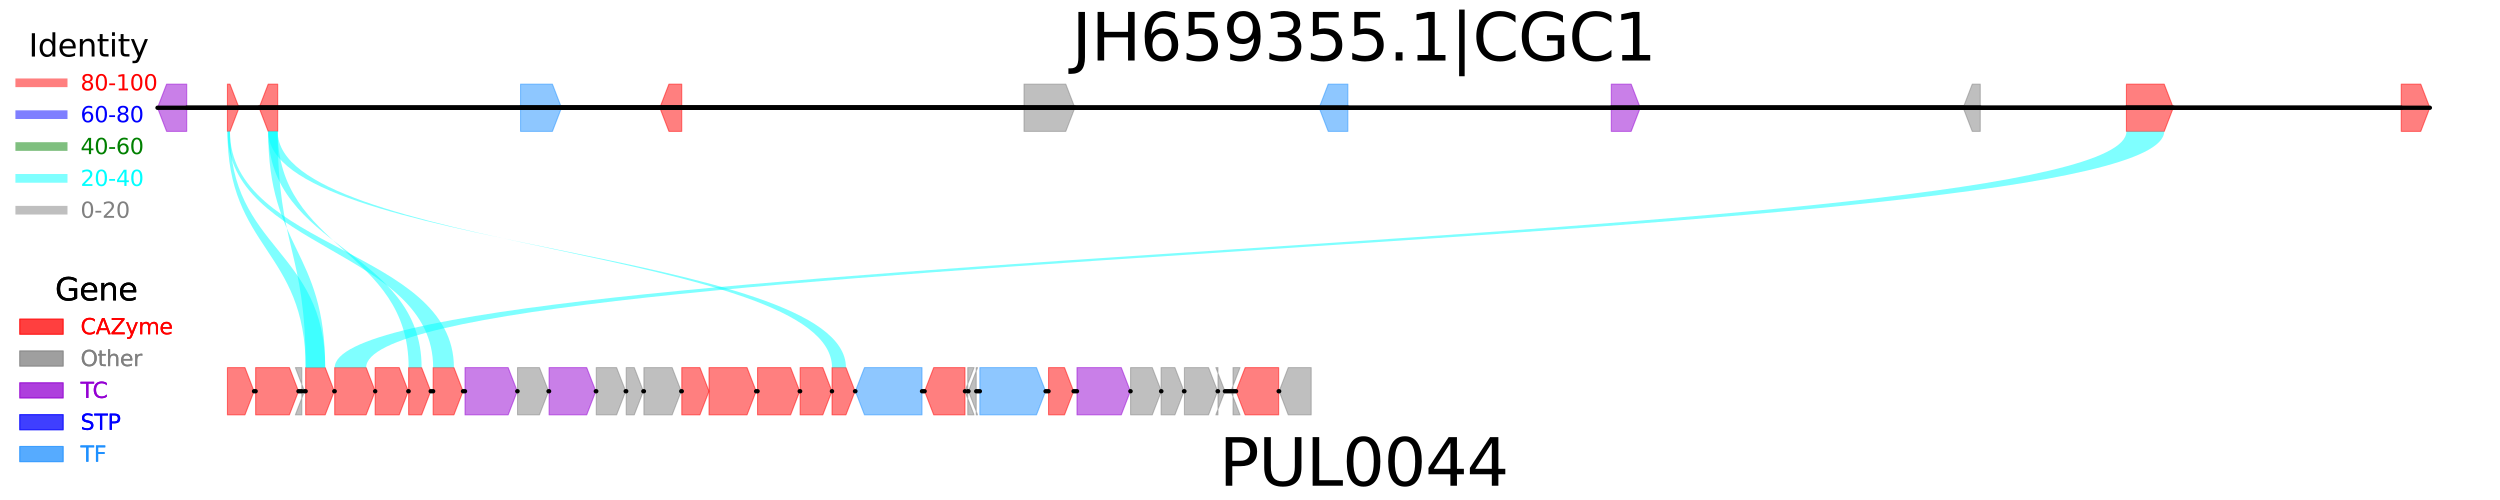 <?xml version="1.0" encoding="utf-8" standalone="no"?>
<!DOCTYPE svg PUBLIC "-//W3C//DTD SVG 1.1//EN"
  "http://www.w3.org/Graphics/SVG/1.1/DTD/svg11.dtd">
<svg xmlns:xlink="http://www.w3.org/1999/xlink" width="1152pt" height="230.4pt" viewBox="0 0 1152 230.4" xmlns="http://www.w3.org/2000/svg" version="1.1">
 <defs>
  <style type="text/css">*{stroke-linejoin: round; stroke-linecap: butt}</style>
 </defs>
 <g id="figure_1">
  <g id="patch_1">
   <path d="M 0 230.4 
L 1152 230.4 
L 1152 0 
L 0 0 
z
" style="fill: #ffffff"/>
  </g>
  <g id="axes_1">
   <g id="patch_2">
    <path d="M 104.809 60.544 
L 105.959 60.544 
L 110.147 49.659 
L 105.959 38.774 
L 104.809 38.774 
z
" clip-path="url(#pdca6a358f3)" style="fill: #ff0000; opacity: 0.5; stroke: #ff0000; stroke-width: 0.5; stroke-linejoin: miter"/>
   </g>
   <g id="patch_3">
    <path d="M 607.862 49.659 
L 612.05 60.544 
L 621.096 60.544 
L 621.096 38.774 
L 612.05 38.774 
z
" clip-path="url(#pdca6a358f3)" style="fill: #1e90ff; opacity: 0.5; stroke: #1e90ff; stroke-width: 0.5; stroke-linejoin: miter"/>
   </g>
   <g id="patch_4">
    <path d="M 304.055 49.659 
L 308.244 60.544 
L 314.143 60.544 
L 314.143 38.774 
L 308.244 38.774 
z
" clip-path="url(#pdca6a358f3)" style="fill: #ff0000; opacity: 0.5; stroke: #ff0000; stroke-width: 0.5; stroke-linejoin: miter"/>
   </g>
   <g id="patch_5">
    <path d="M 239.87 60.544 
L 254.551 60.544 
L 258.74 49.659 
L 254.551 38.774 
L 239.87 38.774 
z
" clip-path="url(#pdca6a358f3)" style="fill: #1e90ff; opacity: 0.5; stroke: #1e90ff; stroke-width: 0.5; stroke-linejoin: miter"/>
   </g>
   <g id="patch_6">
    <path d="M 471.862 60.544 
L 491.11 60.544 
L 495.298 49.659 
L 491.11 38.774 
L 471.862 38.774 
z
" clip-path="url(#pdca6a358f3)" style="fill: #808080; opacity: 0.5; stroke: #808080; stroke-width: 0.5; stroke-linejoin: miter"/>
   </g>
   <g id="patch_7">
    <path d="M 72.583 49.659 
L 76.771 60.544 
L 86.038 60.544 
L 86.038 38.774 
L 76.771 38.774 
z
" clip-path="url(#pdca6a358f3)" style="fill: #9400d3; opacity: 0.5; stroke: #9400d3; stroke-width: 0.5; stroke-linejoin: miter"/>
   </g>
   <g id="patch_8">
    <path d="M 1106.5 60.544 
L 1115.485 60.544 
L 1119.674 49.659 
L 1115.485 38.774 
L 1106.5 38.774 
z
" clip-path="url(#pdca6a358f3)" style="fill: #ff0000; opacity: 0.5; stroke: #ff0000; stroke-width: 0.5; stroke-linejoin: miter"/>
   </g>
   <g id="patch_9">
    <path d="M 979.863 60.544 
L 997.263 60.544 
L 1001.452 49.659 
L 997.263 38.774 
L 979.863 38.774 
z
" clip-path="url(#pdca6a358f3)" style="fill: #ff0000; opacity: 0.5; stroke: #ff0000; stroke-width: 0.5; stroke-linejoin: miter"/>
   </g>
   <g id="patch_10">
    <path d="M 742.487 60.544 
L 751.64 60.544 
L 755.828 49.659 
L 751.64 38.774 
L 742.487 38.774 
z
" clip-path="url(#pdca6a358f3)" style="fill: #9400d3; opacity: 0.5; stroke: #9400d3; stroke-width: 0.5; stroke-linejoin: miter"/>
   </g>
   <g id="patch_11">
    <path d="M 904.627 49.659 
L 908.816 60.544 
L 912.501 60.544 
L 912.501 38.774 
L 908.816 38.774 
z
" clip-path="url(#pdca6a358f3)" style="fill: #808080; opacity: 0.5; stroke: #808080; stroke-width: 0.5; stroke-linejoin: miter"/>
   </g>
   <g id="patch_12">
    <path d="M 119.395 49.659 
L 123.583 60.544 
L 127.956 60.544 
L 127.956 38.774 
L 123.583 38.774 
z
" clip-path="url(#pdca6a358f3)" style="fill: #ff0000; opacity: 0.5; stroke: #ff0000; stroke-width: 0.5; stroke-linejoin: miter"/>
   </g>
   <g id="patch_13">
    <path d="M 104.809 191.165 
L 112.87 191.165 
L 117.058 180.28 
L 112.87 169.395 
L 104.809 169.395 
z
" clip-path="url(#pdca6a358f3)" style="fill: #ff0000; opacity: 0.5; stroke: #ff0000; stroke-width: 0.5; stroke-linejoin: miter"/>
   </g>
   <g id="patch_14">
    <path d="M 117.799 191.165 
L 133.351 191.165 
L 137.54 180.28 
L 133.351 169.395 
L 117.799 169.395 
z
" clip-path="url(#pdca6a358f3)" style="fill: #ff0000; opacity: 0.5; stroke: #ff0000; stroke-width: 0.5; stroke-linejoin: miter"/>
   </g>
   <g id="patch_15">
    <path d="M 139.074 191.165 
L 136.116 191.165 
L 140.304 180.28 
L 136.116 169.395 
L 139.074 169.395 
z
" clip-path="url(#pdca6a358f3)" style="fill: #808080; opacity: 0.5; stroke: #808080; stroke-width: 0.5; stroke-linejoin: miter"/>
   </g>
   <g id="patch_16">
    <path d="M 140.846 191.165 
L 149.846 191.165 
L 154.035 180.28 
L 149.846 169.395 
L 140.846 169.395 
z
" clip-path="url(#pdca6a358f3)" style="fill: #ff0000; opacity: 0.5; stroke: #ff0000; stroke-width: 0.5; stroke-linejoin: miter"/>
   </g>
   <g id="patch_17">
    <path d="M 154.233 191.165 
L 168.709 191.165 
L 172.897 180.28 
L 168.709 169.395 
L 154.233 169.395 
z
" clip-path="url(#pdca6a358f3)" style="fill: #ff0000; opacity: 0.5; stroke: #ff0000; stroke-width: 0.5; stroke-linejoin: miter"/>
   </g>
   <g id="patch_18">
    <path d="M 172.874 191.165 
L 183.959 191.165 
L 188.147 180.28 
L 183.959 169.395 
L 172.874 169.395 
z
" clip-path="url(#pdca6a358f3)" style="fill: #ff0000; opacity: 0.5; stroke: #ff0000; stroke-width: 0.5; stroke-linejoin: miter"/>
   </g>
   <g id="patch_19">
    <path d="M 188.3 191.165 
L 194.276 191.165 
L 198.464 180.28 
L 194.276 169.395 
L 188.3 169.395 
z
" clip-path="url(#pdca6a358f3)" style="fill: #ff0000; opacity: 0.5; stroke: #ff0000; stroke-width: 0.5; stroke-linejoin: miter"/>
   </g>
   <g id="patch_20">
    <path d="M 199.594 191.165 
L 209.167 191.165 
L 213.356 180.28 
L 209.167 169.395 
L 199.594 169.395 
z
" clip-path="url(#pdca6a358f3)" style="fill: #ff0000; opacity: 0.5; stroke: #ff0000; stroke-width: 0.5; stroke-linejoin: miter"/>
   </g>
   <g id="patch_21">
    <path d="M 214.28 191.165 
L 234.162 191.165 
L 238.35 180.28 
L 234.162 169.395 
L 214.28 169.395 
z
" clip-path="url(#pdca6a358f3)" style="fill: #9400d3; opacity: 0.5; stroke: #9400d3; stroke-width: 0.5; stroke-linejoin: miter"/>
   </g>
   <g id="patch_22">
    <path d="M 238.48 191.165 
L 248.58 191.165 
L 252.768 180.28 
L 248.58 169.395 
L 238.48 169.395 
z
" clip-path="url(#pdca6a358f3)" style="fill: #808080; opacity: 0.5; stroke: #808080; stroke-width: 0.5; stroke-linejoin: miter"/>
   </g>
   <g id="patch_23">
    <path d="M 253.02 191.165 
L 270.359 191.165 
L 274.548 180.28 
L 270.359 169.395 
L 253.02 169.395 
z
" clip-path="url(#pdca6a358f3)" style="fill: #9400d3; opacity: 0.5; stroke: #9400d3; stroke-width: 0.5; stroke-linejoin: miter"/>
   </g>
   <g id="patch_24">
    <path d="M 274.761 191.165 
L 284.128 191.165 
L 288.316 180.28 
L 284.128 169.395 
L 274.761 169.395 
z
" clip-path="url(#pdca6a358f3)" style="fill: #808080; opacity: 0.5; stroke: #808080; stroke-width: 0.5; stroke-linejoin: miter"/>
   </g>
   <g id="patch_25">
    <path d="M 288.561 191.165 
L 292.269 191.165 
L 296.457 180.28 
L 292.269 169.395 
L 288.561 169.395 
z
" clip-path="url(#pdca6a358f3)" style="fill: #808080; opacity: 0.5; stroke: #808080; stroke-width: 0.5; stroke-linejoin: miter"/>
   </g>
   <g id="patch_26">
    <path d="M 296.709 191.165 
L 309.718 191.165 
L 313.907 180.28 
L 309.718 169.395 
L 296.709 169.395 
z
" clip-path="url(#pdca6a358f3)" style="fill: #808080; opacity: 0.5; stroke: #808080; stroke-width: 0.5; stroke-linejoin: miter"/>
   </g>
   <g id="patch_27">
    <path d="M 314.166 191.165 
L 322.525 191.165 
L 326.713 180.28 
L 322.525 169.395 
L 314.166 169.395 
z
" clip-path="url(#pdca6a358f3)" style="fill: #ff0000; opacity: 0.5; stroke: #ff0000; stroke-width: 0.5; stroke-linejoin: miter"/>
   </g>
   <g id="patch_28">
    <path d="M 326.713 191.165 
L 344.236 191.165 
L 348.424 180.28 
L 344.236 169.395 
L 326.713 169.395 
z
" clip-path="url(#pdca6a358f3)" style="fill: #ff0000; opacity: 0.5; stroke: #ff0000; stroke-width: 0.5; stroke-linejoin: miter"/>
   </g>
   <g id="patch_29">
    <path d="M 349.081 191.165 
L 364.312 191.165 
L 368.501 180.28 
L 364.312 169.395 
L 349.081 169.395 
z
" clip-path="url(#pdca6a358f3)" style="fill: #ff0000; opacity: 0.5; stroke: #ff0000; stroke-width: 0.5; stroke-linejoin: miter"/>
   </g>
   <g id="patch_30">
    <path d="M 368.707 191.165 
L 379.15 191.165 
L 383.338 180.28 
L 379.15 169.395 
L 368.707 169.395 
z
" clip-path="url(#pdca6a358f3)" style="fill: #ff0000; opacity: 0.5; stroke: #ff0000; stroke-width: 0.5; stroke-linejoin: miter"/>
   </g>
   <g id="patch_31">
    <path d="M 383.399 191.165 
L 389.811 191.165 
L 393.999 180.28 
L 389.811 169.395 
L 383.399 169.395 
z
" clip-path="url(#pdca6a358f3)" style="fill: #ff0000; opacity: 0.5; stroke: #ff0000; stroke-width: 0.5; stroke-linejoin: miter"/>
   </g>
   <g id="patch_32">
    <path d="M 394.167 180.28 
L 398.355 191.165 
L 424.859 191.165 
L 424.859 169.395 
L 398.355 169.395 
z
" clip-path="url(#pdca6a358f3)" style="fill: #1e90ff; opacity: 0.5; stroke: #1e90ff; stroke-width: 0.5; stroke-linejoin: miter"/>
   </g>
   <g id="patch_33">
    <path d="M 426.073 180.28 
L 430.261 191.165 
L 444.668 191.165 
L 444.668 169.395 
L 430.261 169.395 
z
" clip-path="url(#pdca6a358f3)" style="fill: #ff0000; opacity: 0.5; stroke: #ff0000; stroke-width: 0.5; stroke-linejoin: miter"/>
   </g>
   <g id="patch_34">
    <path d="M 444.645 180.28 
L 448.833 191.165 
L 445.943 191.165 
L 445.943 169.395 
L 448.833 169.395 
z
" clip-path="url(#pdca6a358f3)" style="fill: #808080; opacity: 0.5; stroke: #808080; stroke-width: 0.5; stroke-linejoin: miter"/>
   </g>
   <g id="patch_35">
    <path d="M 446.279 180.28 
L 450.468 191.165 
L 449.845 191.165 
L 449.845 169.395 
L 450.468 169.395 
z
" clip-path="url(#pdca6a358f3)" style="fill: #808080; opacity: 0.5; stroke: #808080; stroke-width: 0.5; stroke-linejoin: miter"/>
   </g>
   <g id="patch_36">
    <path d="M 451.518 191.165 
L 477.609 191.165 
L 481.797 180.28 
L 477.609 169.395 
L 451.518 169.395 
z
" clip-path="url(#pdca6a358f3)" style="fill: #1e90ff; opacity: 0.5; stroke: #1e90ff; stroke-width: 0.5; stroke-linejoin: miter"/>
   </g>
   <g id="patch_37">
    <path d="M 483.172 191.165 
L 490.522 191.165 
L 494.71 180.28 
L 490.522 169.395 
L 483.172 169.395 
z
" clip-path="url(#pdca6a358f3)" style="fill: #ff0000; opacity: 0.5; stroke: #ff0000; stroke-width: 0.5; stroke-linejoin: miter"/>
   </g>
   <g id="patch_38">
    <path d="M 496.276 191.165 
L 516.685 191.165 
L 520.873 180.28 
L 516.685 169.395 
L 496.276 169.395 
z
" clip-path="url(#pdca6a358f3)" style="fill: #9400d3; opacity: 0.5; stroke: #9400d3; stroke-width: 0.5; stroke-linejoin: miter"/>
   </g>
   <g id="patch_39">
    <path d="M 520.98 191.165 
L 530.965 191.165 
L 535.154 180.28 
L 530.965 169.395 
L 520.98 169.395 
z
" clip-path="url(#pdca6a358f3)" style="fill: #808080; opacity: 0.5; stroke: #808080; stroke-width: 0.5; stroke-linejoin: miter"/>
   </g>
   <g id="patch_40">
    <path d="M 535.032 191.165 
L 541.397 191.165 
L 545.585 180.28 
L 541.397 169.395 
L 535.032 169.395 
z
" clip-path="url(#pdca6a358f3)" style="fill: #808080; opacity: 0.5; stroke: #808080; stroke-width: 0.5; stroke-linejoin: miter"/>
   </g>
   <g id="patch_41">
    <path d="M 545.784 191.165 
L 556.892 191.165 
L 561.08 180.28 
L 556.892 169.395 
L 545.784 169.395 
z
" clip-path="url(#pdca6a358f3)" style="fill: #808080; opacity: 0.5; stroke: #808080; stroke-width: 0.5; stroke-linejoin: miter"/>
   </g>
   <g id="patch_42">
    <path d="M 561.248 191.165 
L 560.259 191.165 
L 564.448 180.28 
L 560.259 169.395 
L 561.248 169.395 
z
" clip-path="url(#pdca6a358f3)" style="fill: #808080; opacity: 0.5; stroke: #808080; stroke-width: 0.5; stroke-linejoin: miter"/>
   </g>
   <g id="patch_43">
    <path d="M 567.212 180.28 
L 571.401 191.165 
L 568.167 191.165 
L 568.167 169.395 
L 571.401 169.395 
z
" clip-path="url(#pdca6a358f3)" style="fill: #808080; opacity: 0.5; stroke: #808080; stroke-width: 0.5; stroke-linejoin: miter"/>
   </g>
   <g id="patch_44">
    <path d="M 569.58 180.28 
L 573.768 191.165 
L 589.206 191.165 
L 589.206 169.395 
L 573.768 169.395 
z
" clip-path="url(#pdca6a358f3)" style="fill: #ff0000; opacity: 0.5; stroke: #ff0000; stroke-width: 0.5; stroke-linejoin: miter"/>
   </g>
   <g id="patch_45">
    <path d="M 589.442 180.28 
L 593.631 191.165 
L 604.189 191.165 
L 604.189 169.395 
L 593.631 169.395 
z
" clip-path="url(#pdca6a358f3)" style="fill: #808080; opacity: 0.5; stroke: #808080; stroke-width: 0.5; stroke-linejoin: miter"/>
   </g>
   <g id="patch_46">
    <path d="M 104.809 60.544 
C 104.809 114.97 199.594 114.97 199.594 169.395 
L 209.167 169.395 
C 209.167 114.97 105.959 114.97 105.959 60.544 
z
" clip-path="url(#pdca6a358f3)" style="fill: #00ffff; opacity: 0.5"/>
   </g>
   <g id="patch_47">
    <path d="M 104.809 60.544 
C 104.809 114.97 140.846 114.97 140.846 169.395 
L 149.846 169.395 
C 149.846 114.97 105.959 114.97 105.959 60.544 
z
" clip-path="url(#pdca6a358f3)" style="fill: #00ffff; opacity: 0.5"/>
   </g>
   <g id="patch_48">
    <path d="M 127.956 60.544 
C 127.956 114.97 383.399 114.97 383.399 169.395 
L 389.811 169.395 
C 389.811 114.97 123.583 114.97 123.583 60.544 
z
" clip-path="url(#pdca6a358f3)" style="fill: #00ffff; opacity: 0.5"/>
   </g>
   <g id="patch_49">
    <path d="M 127.956 60.544 
C 127.956 114.97 188.3 114.97 188.3 169.395 
L 194.276 169.395 
C 194.276 114.97 123.583 114.97 123.583 60.544 
z
" clip-path="url(#pdca6a358f3)" style="fill: #00ffff; opacity: 0.5"/>
   </g>
   <g id="patch_50">
    <path d="M 127.956 60.544 
C 127.956 114.97 140.846 114.97 140.846 169.395 
L 149.846 169.395 
C 149.846 114.97 123.583 114.97 123.583 60.544 
z
" clip-path="url(#pdca6a358f3)" style="fill: #00ffff; opacity: 0.5"/>
   </g>
   <g id="patch_51">
    <path d="M 979.863 60.544 
C 979.863 114.97 154.233 114.97 154.233 169.395 
L 168.709 169.395 
C 168.709 114.97 997.263 114.97 997.263 60.544 
z
" clip-path="url(#pdca6a358f3)" style="fill: #00ffff; opacity: 0.5"/>
   </g>
   <g id="patch_52">
    <path d="M 110.147 49.659 
L 607.862 49.659 
z
" clip-path="url(#pdca6a358f3)" style="stroke: #000000; stroke-width: 2; stroke-linejoin: miter"/>
   </g>
   <g id="patch_53">
    <path d="M 621.096 49.659 
L 304.055 49.659 
z
" clip-path="url(#pdca6a358f3)" style="stroke: #000000; stroke-width: 2; stroke-linejoin: miter"/>
   </g>
   <g id="patch_54">
    <path d="M 314.143 49.659 
L 239.87 49.659 
z
" clip-path="url(#pdca6a358f3)" style="stroke: #000000; stroke-width: 2; stroke-linejoin: miter"/>
   </g>
   <g id="patch_55">
    <path d="M 258.74 49.659 
L 471.862 49.659 
z
" clip-path="url(#pdca6a358f3)" style="stroke: #000000; stroke-width: 2; stroke-linejoin: miter"/>
   </g>
   <g id="patch_56">
    <path d="M 495.298 49.659 
L 72.583 49.659 
z
" clip-path="url(#pdca6a358f3)" style="stroke: #000000; stroke-width: 2; stroke-linejoin: miter"/>
   </g>
   <g id="patch_57">
    <path d="M 86.038 49.659 
L 1106.5 49.659 
z
" clip-path="url(#pdca6a358f3)" style="stroke: #000000; stroke-width: 2; stroke-linejoin: miter"/>
   </g>
   <g id="patch_58">
    <path d="M 1119.674 49.659 
L 979.863 49.659 
z
" clip-path="url(#pdca6a358f3)" style="stroke: #000000; stroke-width: 2; stroke-linejoin: miter"/>
   </g>
   <g id="patch_59">
    <path d="M 1001.452 49.659 
L 742.487 49.659 
z
" clip-path="url(#pdca6a358f3)" style="stroke: #000000; stroke-width: 2; stroke-linejoin: miter"/>
   </g>
   <g id="patch_60">
    <path d="M 755.828 49.659 
L 904.627 49.659 
z
" clip-path="url(#pdca6a358f3)" style="stroke: #000000; stroke-width: 2; stroke-linejoin: miter"/>
   </g>
   <g id="patch_61">
    <path d="M 912.501 49.659 
L 119.395 49.659 
z
" clip-path="url(#pdca6a358f3)" style="stroke: #000000; stroke-width: 2; stroke-linejoin: miter"/>
   </g>
   <g id="patch_62">
    <path d="M 117.058 180.28 
L 117.799 180.28 
z
" clip-path="url(#pdca6a358f3)" style="stroke: #000000; stroke-width: 2; stroke-linejoin: miter"/>
   </g>
   <g id="patch_63">
    <path d="M 137.54 180.28 
L 139.074 180.28 
z
" clip-path="url(#pdca6a358f3)" style="stroke: #000000; stroke-width: 2; stroke-linejoin: miter"/>
   </g>
   <g id="patch_64">
    <path d="M 140.304 180.28 
L 140.846 180.28 
z
" clip-path="url(#pdca6a358f3)" style="stroke: #000000; stroke-width: 2; stroke-linejoin: miter"/>
   </g>
   <g id="patch_65">
    <path d="M 154.035 180.28 
L 154.233 180.28 
z
" clip-path="url(#pdca6a358f3)" style="stroke: #000000; stroke-width: 2; stroke-linejoin: miter"/>
   </g>
   <g id="patch_66">
    <path d="M 172.897 180.28 
L 172.874 180.28 
z
" clip-path="url(#pdca6a358f3)" style="stroke: #000000; stroke-width: 2; stroke-linejoin: miter"/>
   </g>
   <g id="patch_67">
    <path d="M 188.147 180.28 
L 188.3 180.28 
z
" clip-path="url(#pdca6a358f3)" style="stroke: #000000; stroke-width: 2; stroke-linejoin: miter"/>
   </g>
   <g id="patch_68">
    <path d="M 198.464 180.28 
L 199.594 180.28 
z
" clip-path="url(#pdca6a358f3)" style="stroke: #000000; stroke-width: 2; stroke-linejoin: miter"/>
   </g>
   <g id="patch_69">
    <path d="M 213.356 180.28 
L 214.28 180.28 
z
" clip-path="url(#pdca6a358f3)" style="stroke: #000000; stroke-width: 2; stroke-linejoin: miter"/>
   </g>
   <g id="patch_70">
    <path d="M 238.35 180.28 
L 238.48 180.28 
z
" clip-path="url(#pdca6a358f3)" style="stroke: #000000; stroke-width: 2; stroke-linejoin: miter"/>
   </g>
   <g id="patch_71">
    <path d="M 252.768 180.28 
L 253.02 180.28 
z
" clip-path="url(#pdca6a358f3)" style="stroke: #000000; stroke-width: 2; stroke-linejoin: miter"/>
   </g>
   <g id="patch_72">
    <path d="M 274.548 180.28 
L 274.761 180.28 
z
" clip-path="url(#pdca6a358f3)" style="stroke: #000000; stroke-width: 2; stroke-linejoin: miter"/>
   </g>
   <g id="patch_73">
    <path d="M 288.316 180.28 
L 288.561 180.28 
z
" clip-path="url(#pdca6a358f3)" style="stroke: #000000; stroke-width: 2; stroke-linejoin: miter"/>
   </g>
   <g id="patch_74">
    <path d="M 296.457 180.28 
L 296.709 180.28 
z
" clip-path="url(#pdca6a358f3)" style="stroke: #000000; stroke-width: 2; stroke-linejoin: miter"/>
   </g>
   <g id="patch_75">
    <path d="M 313.907 180.28 
L 314.166 180.28 
z
" clip-path="url(#pdca6a358f3)" style="stroke: #000000; stroke-width: 2; stroke-linejoin: miter"/>
   </g>
   <g id="patch_76">
    <path d="M 326.713 180.28 
z
" clip-path="url(#pdca6a358f3)" style="stroke: #000000; stroke-width: 2; stroke-linejoin: miter"/>
   </g>
   <g id="patch_77">
    <path d="M 348.424 180.28 
L 349.081 180.28 
z
" clip-path="url(#pdca6a358f3)" style="stroke: #000000; stroke-width: 2; stroke-linejoin: miter"/>
   </g>
   <g id="patch_78">
    <path d="M 368.501 180.28 
L 368.707 180.28 
z
" clip-path="url(#pdca6a358f3)" style="stroke: #000000; stroke-width: 2; stroke-linejoin: miter"/>
   </g>
   <g id="patch_79">
    <path d="M 383.338 180.28 
L 383.399 180.28 
z
" clip-path="url(#pdca6a358f3)" style="stroke: #000000; stroke-width: 2; stroke-linejoin: miter"/>
   </g>
   <g id="patch_80">
    <path d="M 393.999 180.28 
L 394.167 180.28 
z
" clip-path="url(#pdca6a358f3)" style="stroke: #000000; stroke-width: 2; stroke-linejoin: miter"/>
   </g>
   <g id="patch_81">
    <path d="M 424.859 180.28 
L 426.073 180.28 
z
" clip-path="url(#pdca6a358f3)" style="stroke: #000000; stroke-width: 2; stroke-linejoin: miter"/>
   </g>
   <g id="patch_82">
    <path d="M 444.668 180.28 
L 444.645 180.28 
z
" clip-path="url(#pdca6a358f3)" style="stroke: #000000; stroke-width: 2; stroke-linejoin: miter"/>
   </g>
   <g id="patch_83">
    <path d="M 445.943 180.28 
L 446.279 180.28 
z
" clip-path="url(#pdca6a358f3)" style="stroke: #000000; stroke-width: 2; stroke-linejoin: miter"/>
   </g>
   <g id="patch_84">
    <path d="M 449.845 180.28 
L 451.518 180.28 
z
" clip-path="url(#pdca6a358f3)" style="stroke: #000000; stroke-width: 2; stroke-linejoin: miter"/>
   </g>
   <g id="patch_85">
    <path d="M 481.797 180.28 
L 483.172 180.28 
z
" clip-path="url(#pdca6a358f3)" style="stroke: #000000; stroke-width: 2; stroke-linejoin: miter"/>
   </g>
   <g id="patch_86">
    <path d="M 494.71 180.28 
L 496.276 180.28 
z
" clip-path="url(#pdca6a358f3)" style="stroke: #000000; stroke-width: 2; stroke-linejoin: miter"/>
   </g>
   <g id="patch_87">
    <path d="M 520.873 180.28 
L 520.98 180.28 
z
" clip-path="url(#pdca6a358f3)" style="stroke: #000000; stroke-width: 2; stroke-linejoin: miter"/>
   </g>
   <g id="patch_88">
    <path d="M 535.154 180.28 
L 535.032 180.28 
z
" clip-path="url(#pdca6a358f3)" style="stroke: #000000; stroke-width: 2; stroke-linejoin: miter"/>
   </g>
   <g id="patch_89">
    <path d="M 545.585 180.28 
L 545.784 180.28 
z
" clip-path="url(#pdca6a358f3)" style="stroke: #000000; stroke-width: 2; stroke-linejoin: miter"/>
   </g>
   <g id="patch_90">
    <path d="M 561.08 180.28 
L 561.248 180.28 
z
" clip-path="url(#pdca6a358f3)" style="stroke: #000000; stroke-width: 2; stroke-linejoin: miter"/>
   </g>
   <g id="patch_91">
    <path d="M 564.448 180.28 
L 567.212 180.28 
z
" clip-path="url(#pdca6a358f3)" style="stroke: #000000; stroke-width: 2; stroke-linejoin: miter"/>
   </g>
   <g id="patch_92">
    <path d="M 568.167 180.28 
L 569.58 180.28 
z
" clip-path="url(#pdca6a358f3)" style="stroke: #000000; stroke-width: 2; stroke-linejoin: miter"/>
   </g>
   <g id="patch_93">
    <path d="M 589.206 180.28 
L 589.442 180.28 
z
" clip-path="url(#pdca6a358f3)" style="stroke: #000000; stroke-width: 2; stroke-linejoin: miter"/>
   </g>
   <g id="text_1">
    <!-- JH659355.1|CGC1 -->
    <g transform="translate(493.908 27.889) scale(0.3 -0.3)">
     <defs>
      <path id="DejaVuSans-4a" d="M 628 4666 
L 1259 4666 
L 1259 325 
Q 1259 -519 939 -900 
Q 619 -1281 -91 -1281 
L -331 -1281 
L -331 -750 
L -134 -750 
Q 284 -750 456 -515 
Q 628 -281 628 325 
L 628 4666 
z
" transform="scale(0.016)"/>
      <path id="DejaVuSans-48" d="M 628 4666 
L 1259 4666 
L 1259 2753 
L 3553 2753 
L 3553 4666 
L 4184 4666 
L 4184 0 
L 3553 0 
L 3553 2222 
L 1259 2222 
L 1259 0 
L 628 0 
L 628 4666 
z
" transform="scale(0.016)"/>
      <path id="DejaVuSans-36" d="M 2113 2584 
Q 1688 2584 1439 2293 
Q 1191 2003 1191 1497 
Q 1191 994 1439 701 
Q 1688 409 2113 409 
Q 2538 409 2786 701 
Q 3034 994 3034 1497 
Q 3034 2003 2786 2293 
Q 2538 2584 2113 2584 
z
M 3366 4563 
L 3366 3988 
Q 3128 4100 2886 4159 
Q 2644 4219 2406 4219 
Q 1781 4219 1451 3797 
Q 1122 3375 1075 2522 
Q 1259 2794 1537 2939 
Q 1816 3084 2150 3084 
Q 2853 3084 3261 2657 
Q 3669 2231 3669 1497 
Q 3669 778 3244 343 
Q 2819 -91 2113 -91 
Q 1303 -91 875 529 
Q 447 1150 447 2328 
Q 447 3434 972 4092 
Q 1497 4750 2381 4750 
Q 2619 4750 2861 4703 
Q 3103 4656 3366 4563 
z
" transform="scale(0.016)"/>
      <path id="DejaVuSans-35" d="M 691 4666 
L 3169 4666 
L 3169 4134 
L 1269 4134 
L 1269 2991 
Q 1406 3038 1543 3061 
Q 1681 3084 1819 3084 
Q 2600 3084 3056 2656 
Q 3513 2228 3513 1497 
Q 3513 744 3044 326 
Q 2575 -91 1722 -91 
Q 1428 -91 1123 -41 
Q 819 9 494 109 
L 494 744 
Q 775 591 1075 516 
Q 1375 441 1709 441 
Q 2250 441 2565 725 
Q 2881 1009 2881 1497 
Q 2881 1984 2565 2268 
Q 2250 2553 1709 2553 
Q 1456 2553 1204 2497 
Q 953 2441 691 2322 
L 691 4666 
z
" transform="scale(0.016)"/>
      <path id="DejaVuSans-39" d="M 703 97 
L 703 672 
Q 941 559 1184 500 
Q 1428 441 1663 441 
Q 2288 441 2617 861 
Q 2947 1281 2994 2138 
Q 2813 1869 2534 1725 
Q 2256 1581 1919 1581 
Q 1219 1581 811 2004 
Q 403 2428 403 3163 
Q 403 3881 828 4315 
Q 1253 4750 1959 4750 
Q 2769 4750 3195 4129 
Q 3622 3509 3622 2328 
Q 3622 1225 3098 567 
Q 2575 -91 1691 -91 
Q 1453 -91 1209 -44 
Q 966 3 703 97 
z
M 1959 2075 
Q 2384 2075 2632 2365 
Q 2881 2656 2881 3163 
Q 2881 3666 2632 3958 
Q 2384 4250 1959 4250 
Q 1534 4250 1286 3958 
Q 1038 3666 1038 3163 
Q 1038 2656 1286 2365 
Q 1534 2075 1959 2075 
z
" transform="scale(0.016)"/>
      <path id="DejaVuSans-33" d="M 2597 2516 
Q 3050 2419 3304 2112 
Q 3559 1806 3559 1356 
Q 3559 666 3084 287 
Q 2609 -91 1734 -91 
Q 1441 -91 1130 -33 
Q 819 25 488 141 
L 488 750 
Q 750 597 1062 519 
Q 1375 441 1716 441 
Q 2309 441 2620 675 
Q 2931 909 2931 1356 
Q 2931 1769 2642 2001 
Q 2353 2234 1838 2234 
L 1294 2234 
L 1294 2753 
L 1863 2753 
Q 2328 2753 2575 2939 
Q 2822 3125 2822 3475 
Q 2822 3834 2567 4026 
Q 2313 4219 1838 4219 
Q 1578 4219 1281 4162 
Q 984 4106 628 3988 
L 628 4550 
Q 988 4650 1302 4700 
Q 1616 4750 1894 4750 
Q 2613 4750 3031 4423 
Q 3450 4097 3450 3541 
Q 3450 3153 3228 2886 
Q 3006 2619 2597 2516 
z
" transform="scale(0.016)"/>
      <path id="DejaVuSans-2e" d="M 684 794 
L 1344 794 
L 1344 0 
L 684 0 
L 684 794 
z
" transform="scale(0.016)"/>
      <path id="DejaVuSans-31" d="M 794 531 
L 1825 531 
L 1825 4091 
L 703 3866 
L 703 4441 
L 1819 4666 
L 2450 4666 
L 2450 531 
L 3481 531 
L 3481 0 
L 794 0 
L 794 531 
z
" transform="scale(0.016)"/>
      <path id="DejaVuSans-7c" d="M 1344 4891 
L 1344 -1509 
L 813 -1509 
L 813 4891 
L 1344 4891 
z
" transform="scale(0.016)"/>
      <path id="DejaVuSans-43" d="M 4122 4306 
L 4122 3641 
Q 3803 3938 3442 4084 
Q 3081 4231 2675 4231 
Q 1875 4231 1450 3742 
Q 1025 3253 1025 2328 
Q 1025 1406 1450 917 
Q 1875 428 2675 428 
Q 3081 428 3442 575 
Q 3803 722 4122 1019 
L 4122 359 
Q 3791 134 3420 21 
Q 3050 -91 2638 -91 
Q 1578 -91 968 557 
Q 359 1206 359 2328 
Q 359 3453 968 4101 
Q 1578 4750 2638 4750 
Q 3056 4750 3426 4639 
Q 3797 4528 4122 4306 
z
" transform="scale(0.016)"/>
      <path id="DejaVuSans-47" d="M 3809 666 
L 3809 1919 
L 2778 1919 
L 2778 2438 
L 4434 2438 
L 4434 434 
Q 4069 175 3628 42 
Q 3188 -91 2688 -91 
Q 1594 -91 976 548 
Q 359 1188 359 2328 
Q 359 3472 976 4111 
Q 1594 4750 2688 4750 
Q 3144 4750 3555 4637 
Q 3966 4525 4313 4306 
L 4313 3634 
Q 3963 3931 3569 4081 
Q 3175 4231 2741 4231 
Q 1884 4231 1454 3753 
Q 1025 3275 1025 2328 
Q 1025 1384 1454 906 
Q 1884 428 2741 428 
Q 3075 428 3337 486 
Q 3600 544 3809 666 
z
" transform="scale(0.016)"/>
     </defs>
     <use xlink:href="#DejaVuSans-4a"/>
     <use xlink:href="#DejaVuSans-48" x="29.492"/>
     <use xlink:href="#DejaVuSans-36" x="104.688"/>
     <use xlink:href="#DejaVuSans-35" x="168.311"/>
     <use xlink:href="#DejaVuSans-39" x="231.934"/>
     <use xlink:href="#DejaVuSans-33" x="295.557"/>
     <use xlink:href="#DejaVuSans-35" x="359.18"/>
     <use xlink:href="#DejaVuSans-35" x="422.803"/>
     <use xlink:href="#DejaVuSans-2e" x="486.426"/>
     <use xlink:href="#DejaVuSans-31" x="518.213"/>
     <use xlink:href="#DejaVuSans-7c" x="581.836"/>
     <use xlink:href="#DejaVuSans-43" x="615.527"/>
     <use xlink:href="#DejaVuSans-47" x="685.352"/>
     <use xlink:href="#DejaVuSans-43" x="762.842"/>
     <use xlink:href="#DejaVuSans-31" x="832.666"/>
    </g>
   </g>
   <g id="text_2">
    <!-- PUL0044 -->
    <g transform="translate(561.799 223.82) scale(0.3 -0.3)">
     <defs>
      <path id="DejaVuSans-50" d="M 1259 4147 
L 1259 2394 
L 2053 2394 
Q 2494 2394 2734 2622 
Q 2975 2850 2975 3272 
Q 2975 3691 2734 3919 
Q 2494 4147 2053 4147 
L 1259 4147 
z
M 628 4666 
L 2053 4666 
Q 2838 4666 3239 4311 
Q 3641 3956 3641 3272 
Q 3641 2581 3239 2228 
Q 2838 1875 2053 1875 
L 1259 1875 
L 1259 0 
L 628 0 
L 628 4666 
z
" transform="scale(0.016)"/>
      <path id="DejaVuSans-55" d="M 556 4666 
L 1191 4666 
L 1191 1831 
Q 1191 1081 1462 751 
Q 1734 422 2344 422 
Q 2950 422 3222 751 
Q 3494 1081 3494 1831 
L 3494 4666 
L 4128 4666 
L 4128 1753 
Q 4128 841 3676 375 
Q 3225 -91 2344 -91 
Q 1459 -91 1007 375 
Q 556 841 556 1753 
L 556 4666 
z
" transform="scale(0.016)"/>
      <path id="DejaVuSans-4c" d="M 628 4666 
L 1259 4666 
L 1259 531 
L 3531 531 
L 3531 0 
L 628 0 
L 628 4666 
z
" transform="scale(0.016)"/>
      <path id="DejaVuSans-30" d="M 2034 4250 
Q 1547 4250 1301 3770 
Q 1056 3291 1056 2328 
Q 1056 1369 1301 889 
Q 1547 409 2034 409 
Q 2525 409 2770 889 
Q 3016 1369 3016 2328 
Q 3016 3291 2770 3770 
Q 2525 4250 2034 4250 
z
M 2034 4750 
Q 2819 4750 3233 4129 
Q 3647 3509 3647 2328 
Q 3647 1150 3233 529 
Q 2819 -91 2034 -91 
Q 1250 -91 836 529 
Q 422 1150 422 2328 
Q 422 3509 836 4129 
Q 1250 4750 2034 4750 
z
" transform="scale(0.016)"/>
      <path id="DejaVuSans-34" d="M 2419 4116 
L 825 1625 
L 2419 1625 
L 2419 4116 
z
M 2253 4666 
L 3047 4666 
L 3047 1625 
L 3713 1625 
L 3713 1100 
L 3047 1100 
L 3047 0 
L 2419 0 
L 2419 1100 
L 313 1100 
L 313 1709 
L 2253 4666 
z
" transform="scale(0.016)"/>
     </defs>
     <use xlink:href="#DejaVuSans-50"/>
     <use xlink:href="#DejaVuSans-55" x="60.303"/>
     <use xlink:href="#DejaVuSans-4c" x="133.496"/>
     <use xlink:href="#DejaVuSans-30" x="189.209"/>
     <use xlink:href="#DejaVuSans-30" x="252.832"/>
     <use xlink:href="#DejaVuSans-34" x="316.455"/>
     <use xlink:href="#DejaVuSans-34" x="380.078"/>
    </g>
   </g>
   <g id="legend_1">
    <g id="text_3">
     <!-- Identity -->
     <g transform="translate(13.215 26.061) scale(0.144 -0.144)">
      <defs>
       <path id="DejaVuSans-49" d="M 628 4666 
L 1259 4666 
L 1259 0 
L 628 0 
L 628 4666 
z
" transform="scale(0.016)"/>
       <path id="DejaVuSans-64" d="M 2906 2969 
L 2906 4863 
L 3481 4863 
L 3481 0 
L 2906 0 
L 2906 525 
Q 2725 213 2448 61 
Q 2172 -91 1784 -91 
Q 1150 -91 751 415 
Q 353 922 353 1747 
Q 353 2572 751 3078 
Q 1150 3584 1784 3584 
Q 2172 3584 2448 3432 
Q 2725 3281 2906 2969 
z
M 947 1747 
Q 947 1113 1208 752 
Q 1469 391 1925 391 
Q 2381 391 2643 752 
Q 2906 1113 2906 1747 
Q 2906 2381 2643 2742 
Q 2381 3103 1925 3103 
Q 1469 3103 1208 2742 
Q 947 2381 947 1747 
z
" transform="scale(0.016)"/>
       <path id="DejaVuSans-65" d="M 3597 1894 
L 3597 1613 
L 953 1613 
Q 991 1019 1311 708 
Q 1631 397 2203 397 
Q 2534 397 2845 478 
Q 3156 559 3463 722 
L 3463 178 
Q 3153 47 2828 -22 
Q 2503 -91 2169 -91 
Q 1331 -91 842 396 
Q 353 884 353 1716 
Q 353 2575 817 3079 
Q 1281 3584 2069 3584 
Q 2775 3584 3186 3129 
Q 3597 2675 3597 1894 
z
M 3022 2063 
Q 3016 2534 2758 2815 
Q 2500 3097 2075 3097 
Q 1594 3097 1305 2825 
Q 1016 2553 972 2059 
L 3022 2063 
z
" transform="scale(0.016)"/>
       <path id="DejaVuSans-6e" d="M 3513 2113 
L 3513 0 
L 2938 0 
L 2938 2094 
Q 2938 2591 2744 2837 
Q 2550 3084 2163 3084 
Q 1697 3084 1428 2787 
Q 1159 2491 1159 1978 
L 1159 0 
L 581 0 
L 581 3500 
L 1159 3500 
L 1159 2956 
Q 1366 3272 1645 3428 
Q 1925 3584 2291 3584 
Q 2894 3584 3203 3211 
Q 3513 2838 3513 2113 
z
" transform="scale(0.016)"/>
       <path id="DejaVuSans-74" d="M 1172 4494 
L 1172 3500 
L 2356 3500 
L 2356 3053 
L 1172 3053 
L 1172 1153 
Q 1172 725 1289 603 
Q 1406 481 1766 481 
L 2356 481 
L 2356 0 
L 1766 0 
Q 1100 0 847 248 
Q 594 497 594 1153 
L 594 3053 
L 172 3053 
L 172 3500 
L 594 3500 
L 594 4494 
L 1172 4494 
z
" transform="scale(0.016)"/>
       <path id="DejaVuSans-69" d="M 603 3500 
L 1178 3500 
L 1178 0 
L 603 0 
L 603 3500 
z
M 603 4863 
L 1178 4863 
L 1178 4134 
L 603 4134 
L 603 4863 
z
" transform="scale(0.016)"/>
       <path id="DejaVuSans-79" d="M 2059 -325 
Q 1816 -950 1584 -1140 
Q 1353 -1331 966 -1331 
L 506 -1331 
L 506 -850 
L 844 -850 
Q 1081 -850 1212 -737 
Q 1344 -625 1503 -206 
L 1606 56 
L 191 3500 
L 800 3500 
L 1894 763 
L 2988 3500 
L 3597 3500 
L 2059 -325 
z
" transform="scale(0.016)"/>
      </defs>
      <use xlink:href="#DejaVuSans-49"/>
      <use xlink:href="#DejaVuSans-64" x="29.492"/>
      <use xlink:href="#DejaVuSans-65" x="92.969"/>
      <use xlink:href="#DejaVuSans-6e" x="154.492"/>
      <use xlink:href="#DejaVuSans-74" x="217.871"/>
      <use xlink:href="#DejaVuSans-69" x="257.08"/>
      <use xlink:href="#DejaVuSans-74" x="284.863"/>
      <use xlink:href="#DejaVuSans-79" x="324.072"/>
     </g>
    </g>
    <g id="line2d_1">
     <path d="M 9.1 38.154 
L 19.1 38.154 
L 29.1 38.154 
" style="fill: none; stroke: #ff0000; stroke-opacity: 0.5; stroke-width: 4; stroke-linecap: square"/>
    </g>
    <g id="text_4">
     <!-- 80-100 -->
     <g style="fill: #ff0000" transform="translate(37.1 41.654) scale(0.1 -0.1)">
      <defs>
       <path id="DejaVuSans-38" d="M 2034 2216 
Q 1584 2216 1326 1975 
Q 1069 1734 1069 1313 
Q 1069 891 1326 650 
Q 1584 409 2034 409 
Q 2484 409 2743 651 
Q 3003 894 3003 1313 
Q 3003 1734 2745 1975 
Q 2488 2216 2034 2216 
z
M 1403 2484 
Q 997 2584 770 2862 
Q 544 3141 544 3541 
Q 544 4100 942 4425 
Q 1341 4750 2034 4750 
Q 2731 4750 3128 4425 
Q 3525 4100 3525 3541 
Q 3525 3141 3298 2862 
Q 3072 2584 2669 2484 
Q 3125 2378 3379 2068 
Q 3634 1759 3634 1313 
Q 3634 634 3220 271 
Q 2806 -91 2034 -91 
Q 1263 -91 848 271 
Q 434 634 434 1313 
Q 434 1759 690 2068 
Q 947 2378 1403 2484 
z
M 1172 3481 
Q 1172 3119 1398 2916 
Q 1625 2713 2034 2713 
Q 2441 2713 2670 2916 
Q 2900 3119 2900 3481 
Q 2900 3844 2670 4047 
Q 2441 4250 2034 4250 
Q 1625 4250 1398 4047 
Q 1172 3844 1172 3481 
z
" transform="scale(0.016)"/>
       <path id="DejaVuSans-2d" d="M 313 2009 
L 1997 2009 
L 1997 1497 
L 313 1497 
L 313 2009 
z
" transform="scale(0.016)"/>
      </defs>
      <use xlink:href="#DejaVuSans-38"/>
      <use xlink:href="#DejaVuSans-30" x="63.623"/>
      <use xlink:href="#DejaVuSans-2d" x="127.246"/>
      <use xlink:href="#DejaVuSans-31" x="163.33"/>
      <use xlink:href="#DejaVuSans-30" x="226.953"/>
      <use xlink:href="#DejaVuSans-30" x="290.576"/>
     </g>
    </g>
    <g id="line2d_2">
     <path d="M 9.1 52.832 
L 19.1 52.832 
L 29.1 52.832 
" style="fill: none; stroke: #0000ff; stroke-opacity: 0.5; stroke-width: 4; stroke-linecap: square"/>
    </g>
    <g id="text_5">
     <!-- 60-80 -->
     <g style="fill: #0000ff" transform="translate(37.1 56.332) scale(0.1 -0.1)">
      <use xlink:href="#DejaVuSans-36"/>
      <use xlink:href="#DejaVuSans-30" x="63.623"/>
      <use xlink:href="#DejaVuSans-2d" x="127.246"/>
      <use xlink:href="#DejaVuSans-38" x="163.33"/>
      <use xlink:href="#DejaVuSans-30" x="226.953"/>
     </g>
    </g>
    <g id="line2d_3">
     <path d="M 9.1 67.51 
L 19.1 67.51 
L 29.1 67.51 
" style="fill: none; stroke: #008000; stroke-opacity: 0.5; stroke-width: 4; stroke-linecap: square"/>
    </g>
    <g id="text_6">
     <!-- 40-60 -->
     <g style="fill: #008000" transform="translate(37.1 71.01) scale(0.1 -0.1)">
      <use xlink:href="#DejaVuSans-34"/>
      <use xlink:href="#DejaVuSans-30" x="63.623"/>
      <use xlink:href="#DejaVuSans-2d" x="127.246"/>
      <use xlink:href="#DejaVuSans-36" x="163.33"/>
      <use xlink:href="#DejaVuSans-30" x="226.953"/>
     </g>
    </g>
    <g id="line2d_4">
     <path d="M 9.1 82.189 
L 19.1 82.189 
L 29.1 82.189 
" style="fill: none; stroke: #00ffff; stroke-opacity: 0.5; stroke-width: 4; stroke-linecap: square"/>
    </g>
    <g id="text_7">
     <!-- 20-40 -->
     <g style="fill: #00ffff" transform="translate(37.1 85.689) scale(0.1 -0.1)">
      <defs>
       <path id="DejaVuSans-32" d="M 1228 531 
L 3431 531 
L 3431 0 
L 469 0 
L 469 531 
Q 828 903 1448 1529 
Q 2069 2156 2228 2338 
Q 2531 2678 2651 2914 
Q 2772 3150 2772 3378 
Q 2772 3750 2511 3984 
Q 2250 4219 1831 4219 
Q 1534 4219 1204 4116 
Q 875 4013 500 3803 
L 500 4441 
Q 881 4594 1212 4672 
Q 1544 4750 1819 4750 
Q 2544 4750 2975 4387 
Q 3406 4025 3406 3419 
Q 3406 3131 3298 2873 
Q 3191 2616 2906 2266 
Q 2828 2175 2409 1742 
Q 1991 1309 1228 531 
z
" transform="scale(0.016)"/>
      </defs>
      <use xlink:href="#DejaVuSans-32"/>
      <use xlink:href="#DejaVuSans-30" x="63.623"/>
      <use xlink:href="#DejaVuSans-2d" x="127.246"/>
      <use xlink:href="#DejaVuSans-34" x="163.33"/>
      <use xlink:href="#DejaVuSans-30" x="226.953"/>
     </g>
    </g>
    <g id="line2d_5">
     <path d="M 9.1 96.867 
L 19.1 96.867 
L 29.1 96.867 
" style="fill: none; stroke: #808080; stroke-opacity: 0.5; stroke-width: 4; stroke-linecap: square"/>
    </g>
    <g id="text_8">
     <!-- 0-20 -->
     <g style="fill: #808080" transform="translate(37.1 100.367) scale(0.1 -0.1)">
      <use xlink:href="#DejaVuSans-30"/>
      <use xlink:href="#DejaVuSans-2d" x="63.623"/>
      <use xlink:href="#DejaVuSans-32" x="99.707"/>
      <use xlink:href="#DejaVuSans-30" x="163.33"/>
     </g>
    </g>
   </g>
   <g id="legend_2">
    <g id="text_9">
     <!-- Gene -->
     <g transform="translate(25.341 138.435) scale(0.144 -0.144)">
      <use xlink:href="#DejaVuSans-47"/>
      <use xlink:href="#DejaVuSans-65" x="77.49"/>
      <use xlink:href="#DejaVuSans-6e" x="139.014"/>
      <use xlink:href="#DejaVuSans-65" x="202.393"/>
     </g>
    </g>
    <g id="patch_94">
     <path d="M 9.1 154.028 
L 29.1 154.028 
L 29.1 147.028 
L 9.1 147.028 
z
" style="fill: #ff0000; opacity: 0.5; stroke: #ff0000; stroke-width: 0.5; stroke-linejoin: miter"/>
    </g>
    <g id="text_10">
     <!-- CAZyme -->
     <g style="fill: #ff0000" transform="translate(37.1 154.028) scale(0.1 -0.1)">
      <defs>
       <path id="DejaVuSans-41" d="M 2188 4044 
L 1331 1722 
L 3047 1722 
L 2188 4044 
z
M 1831 4666 
L 2547 4666 
L 4325 0 
L 3669 0 
L 3244 1197 
L 1141 1197 
L 716 0 
L 50 0 
L 1831 4666 
z
" transform="scale(0.016)"/>
       <path id="DejaVuSans-5a" d="M 359 4666 
L 4025 4666 
L 4025 4184 
L 1075 531 
L 4097 531 
L 4097 0 
L 288 0 
L 288 481 
L 3238 4134 
L 359 4134 
L 359 4666 
z
" transform="scale(0.016)"/>
       <path id="DejaVuSans-6d" d="M 3328 2828 
Q 3544 3216 3844 3400 
Q 4144 3584 4550 3584 
Q 5097 3584 5394 3201 
Q 5691 2819 5691 2113 
L 5691 0 
L 5113 0 
L 5113 2094 
Q 5113 2597 4934 2840 
Q 4756 3084 4391 3084 
Q 3944 3084 3684 2787 
Q 3425 2491 3425 1978 
L 3425 0 
L 2847 0 
L 2847 2094 
Q 2847 2600 2669 2842 
Q 2491 3084 2119 3084 
Q 1678 3084 1418 2786 
Q 1159 2488 1159 1978 
L 1159 0 
L 581 0 
L 581 3500 
L 1159 3500 
L 1159 2956 
Q 1356 3278 1631 3431 
Q 1906 3584 2284 3584 
Q 2666 3584 2933 3390 
Q 3200 3197 3328 2828 
z
" transform="scale(0.016)"/>
      </defs>
      <use xlink:href="#DejaVuSans-43"/>
      <use xlink:href="#DejaVuSans-41" x="69.824"/>
      <use xlink:href="#DejaVuSans-5a" x="138.232"/>
      <use xlink:href="#DejaVuSans-79" x="206.738"/>
      <use xlink:href="#DejaVuSans-6d" x="265.918"/>
      <use xlink:href="#DejaVuSans-65" x="363.33"/>
     </g>
    </g>
    <g id="patch_95">
     <path d="M 9.1 168.706 
L 29.1 168.706 
L 29.1 161.706 
L 9.1 161.706 
z
" style="fill: #808080; opacity: 0.5; stroke: #808080; stroke-width: 0.5; stroke-linejoin: miter"/>
    </g>
    <g id="text_11">
     <!-- Other -->
     <g style="fill: #808080" transform="translate(37.1 168.706) scale(0.1 -0.1)">
      <defs>
       <path id="DejaVuSans-4f" d="M 2522 4238 
Q 1834 4238 1429 3725 
Q 1025 3213 1025 2328 
Q 1025 1447 1429 934 
Q 1834 422 2522 422 
Q 3209 422 3611 934 
Q 4013 1447 4013 2328 
Q 4013 3213 3611 3725 
Q 3209 4238 2522 4238 
z
M 2522 4750 
Q 3503 4750 4090 4092 
Q 4678 3434 4678 2328 
Q 4678 1225 4090 567 
Q 3503 -91 2522 -91 
Q 1538 -91 948 565 
Q 359 1222 359 2328 
Q 359 3434 948 4092 
Q 1538 4750 2522 4750 
z
" transform="scale(0.016)"/>
       <path id="DejaVuSans-68" d="M 3513 2113 
L 3513 0 
L 2938 0 
L 2938 2094 
Q 2938 2591 2744 2837 
Q 2550 3084 2163 3084 
Q 1697 3084 1428 2787 
Q 1159 2491 1159 1978 
L 1159 0 
L 581 0 
L 581 4863 
L 1159 4863 
L 1159 2956 
Q 1366 3272 1645 3428 
Q 1925 3584 2291 3584 
Q 2894 3584 3203 3211 
Q 3513 2838 3513 2113 
z
" transform="scale(0.016)"/>
       <path id="DejaVuSans-72" d="M 2631 2963 
Q 2534 3019 2420 3045 
Q 2306 3072 2169 3072 
Q 1681 3072 1420 2755 
Q 1159 2438 1159 1844 
L 1159 0 
L 581 0 
L 581 3500 
L 1159 3500 
L 1159 2956 
Q 1341 3275 1631 3429 
Q 1922 3584 2338 3584 
Q 2397 3584 2469 3576 
Q 2541 3569 2628 3553 
L 2631 2963 
z
" transform="scale(0.016)"/>
      </defs>
      <use xlink:href="#DejaVuSans-4f"/>
      <use xlink:href="#DejaVuSans-74" x="78.711"/>
      <use xlink:href="#DejaVuSans-68" x="117.92"/>
      <use xlink:href="#DejaVuSans-65" x="181.299"/>
      <use xlink:href="#DejaVuSans-72" x="242.822"/>
     </g>
    </g>
    <g id="patch_96">
     <path d="M 9.1 183.384 
L 29.1 183.384 
L 29.1 176.384 
L 9.1 176.384 
z
" style="fill: #9400d3; opacity: 0.5; stroke: #9400d3; stroke-width: 0.5; stroke-linejoin: miter"/>
    </g>
    <g id="text_12">
     <!-- TC -->
     <g style="fill: #9400d3" transform="translate(37.1 183.384) scale(0.1 -0.1)">
      <defs>
       <path id="DejaVuSans-54" d="M -19 4666 
L 3928 4666 
L 3928 4134 
L 2272 4134 
L 2272 0 
L 1638 0 
L 1638 4134 
L -19 4134 
L -19 4666 
z
" transform="scale(0.016)"/>
      </defs>
      <use xlink:href="#DejaVuSans-54"/>
      <use xlink:href="#DejaVuSans-43" x="55.209"/>
     </g>
    </g>
    <g id="patch_97">
     <path d="M 9.1 198.062 
L 29.1 198.062 
L 29.1 191.062 
L 9.1 191.062 
z
" style="fill: #0000ff; opacity: 0.5; stroke: #0000ff; stroke-width: 0.5; stroke-linejoin: miter"/>
    </g>
    <g id="text_13">
     <!-- STP -->
     <g style="fill: #0000ff" transform="translate(37.1 198.062) scale(0.1 -0.1)">
      <defs>
       <path id="DejaVuSans-53" d="M 3425 4513 
L 3425 3897 
Q 3066 4069 2747 4153 
Q 2428 4238 2131 4238 
Q 1616 4238 1336 4038 
Q 1056 3838 1056 3469 
Q 1056 3159 1242 3001 
Q 1428 2844 1947 2747 
L 2328 2669 
Q 3034 2534 3370 2195 
Q 3706 1856 3706 1288 
Q 3706 609 3251 259 
Q 2797 -91 1919 -91 
Q 1588 -91 1214 -16 
Q 841 59 441 206 
L 441 856 
Q 825 641 1194 531 
Q 1563 422 1919 422 
Q 2459 422 2753 634 
Q 3047 847 3047 1241 
Q 3047 1584 2836 1778 
Q 2625 1972 2144 2069 
L 1759 2144 
Q 1053 2284 737 2584 
Q 422 2884 422 3419 
Q 422 4038 858 4394 
Q 1294 4750 2059 4750 
Q 2388 4750 2728 4690 
Q 3069 4631 3425 4513 
z
" transform="scale(0.016)"/>
      </defs>
      <use xlink:href="#DejaVuSans-53"/>
      <use xlink:href="#DejaVuSans-54" x="63.477"/>
      <use xlink:href="#DejaVuSans-50" x="124.561"/>
     </g>
    </g>
    <g id="patch_98">
     <path d="M 9.1 212.74 
L 29.1 212.74 
L 29.1 205.74 
L 9.1 205.74 
z
" style="fill: #1e90ff; opacity: 0.5; stroke: #1e90ff; stroke-width: 0.5; stroke-linejoin: miter"/>
    </g>
    <g id="text_14">
     <!-- TF -->
     <g style="fill: #1e90ff" transform="translate(37.1 212.74) scale(0.1 -0.1)">
      <defs>
       <path id="DejaVuSans-46" d="M 628 4666 
L 3309 4666 
L 3309 4134 
L 1259 4134 
L 1259 2759 
L 3109 2759 
L 3109 2228 
L 1259 2228 
L 1259 0 
L 628 0 
L 628 4666 
z
" transform="scale(0.016)"/>
      </defs>
      <use xlink:href="#DejaVuSans-54"/>
      <use xlink:href="#DejaVuSans-46" x="61.084"/>
     </g>
    </g>
   </g>
   <g id="legend_3">
    <g id="text_15">
     <!-- Gene -->
     <g transform="translate(25.341 138.435) scale(0.144 -0.144)">
      <use xlink:href="#DejaVuSans-47"/>
      <use xlink:href="#DejaVuSans-65" x="77.49"/>
      <use xlink:href="#DejaVuSans-6e" x="139.014"/>
      <use xlink:href="#DejaVuSans-65" x="202.393"/>
     </g>
    </g>
    <g id="patch_99">
     <path d="M 9.1 154.028 
L 29.1 154.028 
L 29.1 147.028 
L 9.1 147.028 
z
" style="fill: #ff0000; opacity: 0.5; stroke: #ff0000; stroke-width: 0.5; stroke-linejoin: miter"/>
    </g>
    <g id="text_16">
     <!-- CAZyme -->
     <g style="fill: #ff0000" transform="translate(37.1 154.028) scale(0.1 -0.1)">
      <use xlink:href="#DejaVuSans-43"/>
      <use xlink:href="#DejaVuSans-41" x="69.824"/>
      <use xlink:href="#DejaVuSans-5a" x="138.232"/>
      <use xlink:href="#DejaVuSans-79" x="206.738"/>
      <use xlink:href="#DejaVuSans-6d" x="265.918"/>
      <use xlink:href="#DejaVuSans-65" x="363.33"/>
     </g>
    </g>
    <g id="patch_100">
     <path d="M 9.1 168.706 
L 29.1 168.706 
L 29.1 161.706 
L 9.1 161.706 
z
" style="fill: #808080; opacity: 0.5; stroke: #808080; stroke-width: 0.5; stroke-linejoin: miter"/>
    </g>
    <g id="text_17">
     <!-- Other -->
     <g style="fill: #808080" transform="translate(37.1 168.706) scale(0.1 -0.1)">
      <use xlink:href="#DejaVuSans-4f"/>
      <use xlink:href="#DejaVuSans-74" x="78.711"/>
      <use xlink:href="#DejaVuSans-68" x="117.92"/>
      <use xlink:href="#DejaVuSans-65" x="181.299"/>
      <use xlink:href="#DejaVuSans-72" x="242.822"/>
     </g>
    </g>
    <g id="patch_101">
     <path d="M 9.1 183.384 
L 29.1 183.384 
L 29.1 176.384 
L 9.1 176.384 
z
" style="fill: #9400d3; opacity: 0.5; stroke: #9400d3; stroke-width: 0.5; stroke-linejoin: miter"/>
    </g>
    <g id="text_18">
     <!-- TC -->
     <g style="fill: #9400d3" transform="translate(37.1 183.384) scale(0.1 -0.1)">
      <use xlink:href="#DejaVuSans-54"/>
      <use xlink:href="#DejaVuSans-43" x="55.209"/>
     </g>
    </g>
    <g id="patch_102">
     <path d="M 9.1 198.062 
L 29.1 198.062 
L 29.1 191.062 
L 9.1 191.062 
z
" style="fill: #0000ff; opacity: 0.5; stroke: #0000ff; stroke-width: 0.5; stroke-linejoin: miter"/>
    </g>
    <g id="text_19">
     <!-- STP -->
     <g style="fill: #0000ff" transform="translate(37.1 198.062) scale(0.1 -0.1)">
      <use xlink:href="#DejaVuSans-53"/>
      <use xlink:href="#DejaVuSans-54" x="63.477"/>
      <use xlink:href="#DejaVuSans-50" x="124.561"/>
     </g>
    </g>
    <g id="patch_103">
     <path d="M 9.1 212.74 
L 29.1 212.74 
L 29.1 205.74 
L 9.1 205.74 
z
" style="fill: #1e90ff; opacity: 0.5; stroke: #1e90ff; stroke-width: 0.5; stroke-linejoin: miter"/>
    </g>
    <g id="text_20">
     <!-- TF -->
     <g style="fill: #1e90ff" transform="translate(37.1 212.74) scale(0.1 -0.1)">
      <use xlink:href="#DejaVuSans-54"/>
      <use xlink:href="#DejaVuSans-46" x="61.084"/>
     </g>
    </g>
   </g>
  </g>
 </g>
 <defs>
  <clipPath id="pdca6a358f3">
   <rect x="0.1" y="6.119" width="1151.8" height="217.701"/>
  </clipPath>
 </defs>
</svg>
